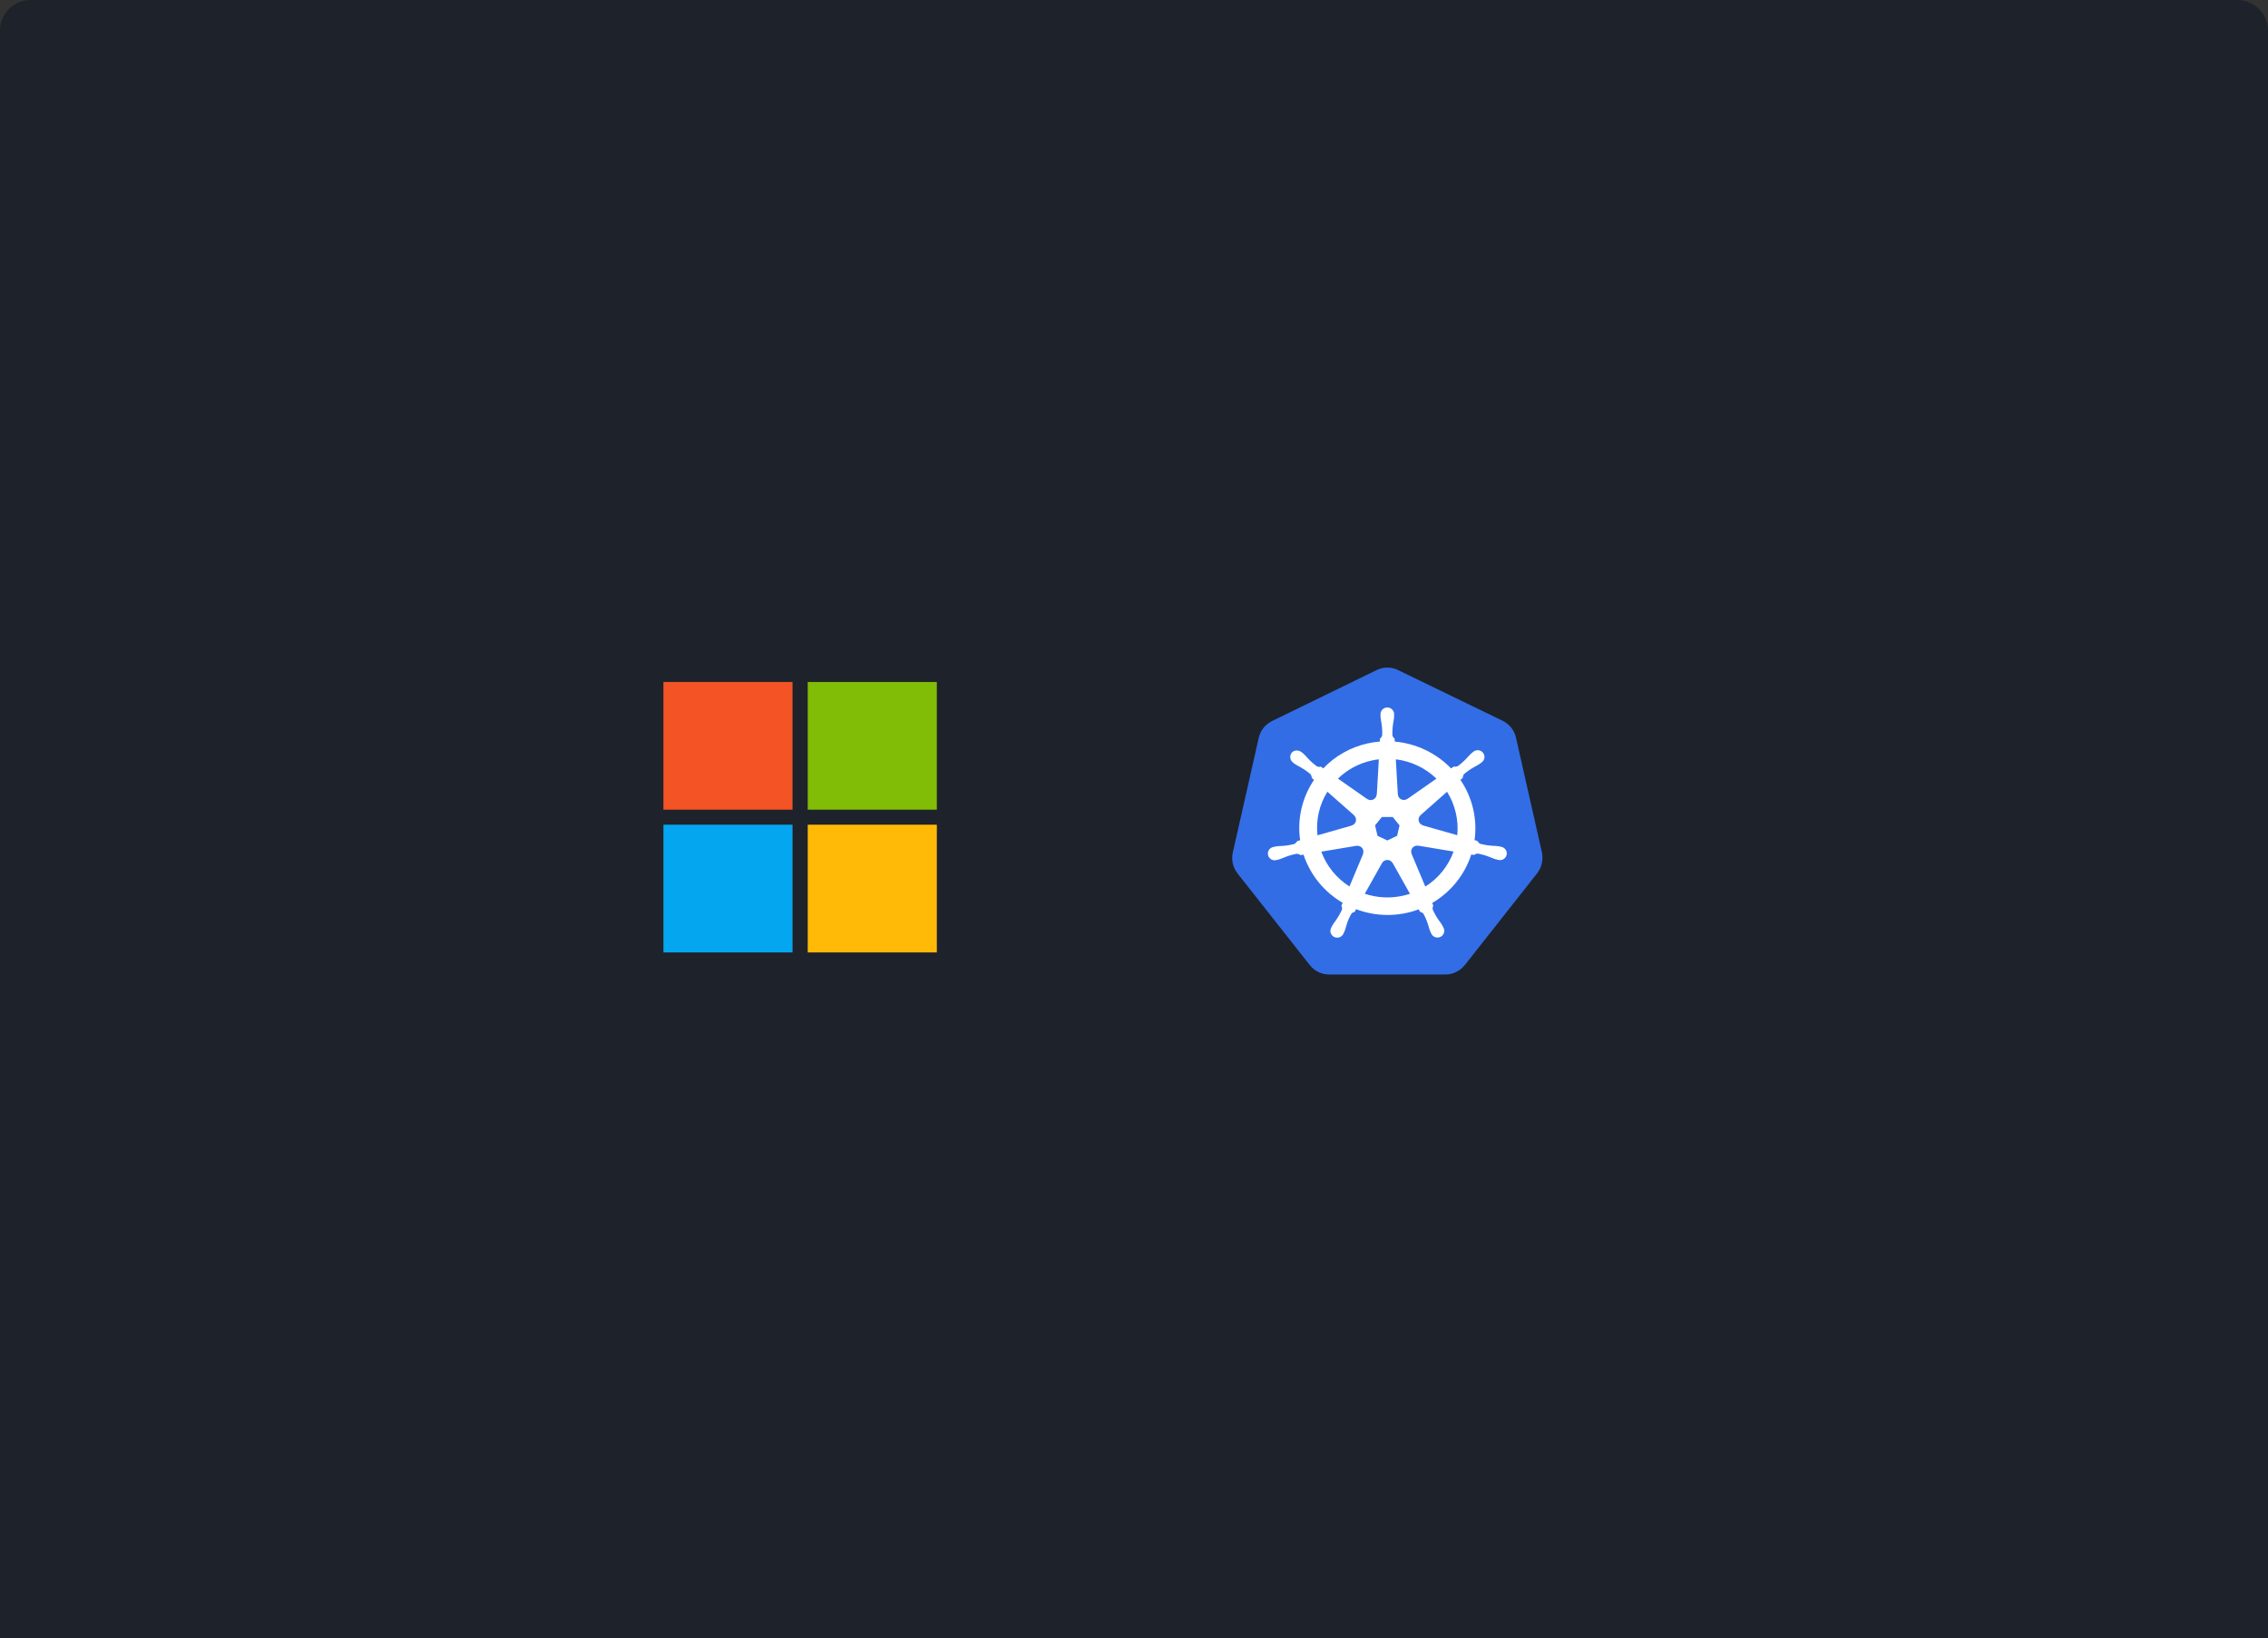 <?xml version="1.0" encoding="utf-8"?>
<svg xmlns="http://www.w3.org/2000/svg" width="591" height="427" viewBox="0 0 591 427" fill="none">
<rect x="0" y="0" width="591" height="427" fill="#333333" stroke="none"/>
<g clip-path="url(#clip0_711_5632)">
<path d="M0 8C0 3.582 3.582 0 8 0H583C587.418 0 591 3.582 591 8V427H0V8Z" fill="#1E222A"/>
<path d="M172.875 177.75H206.521V211.042H172.875V177.75Z" fill="#F35325"/>
<path d="M210.479 177.75H244.125V211.042H210.479V177.75Z" fill="#81BC06"/>
<path d="M172.875 214.958H206.521V248.25H172.875V214.958Z" fill="#05A6F0"/>
<path d="M210.479 214.958H244.125V248.25H210.479V214.958Z" fill="#FFBA08"/>
<path d="M341.298 251.534C342.535 253.123 344.41 254 346.347 254H376.67C378.607 254 380.486 253.054 381.723 251.52L400.536 227.644C401.774 226.055 402.204 224.027 401.774 222.055L395.047 192.301C394.617 190.329 393.325 188.74 391.549 187.863L364.32 174.658C363.459 174.219 362.491 174 361.522 174C360.553 174 359.585 174.219 358.724 174.658L331.494 187.918C329.719 188.795 328.427 190.384 327.997 192.356L321.27 222.11C320.786 224.082 321.27 226.11 322.508 227.699L341.298 251.534Z" fill="#326DE6"/>
<path fill-rule="evenodd" clip-rule="evenodd" d="M388.891 220.447C389.458 220.46 390.023 220.505 390.585 220.582C390.68 220.599 390.802 220.629 390.918 220.658C390.982 220.674 391.044 220.689 391.098 220.702C391.343 220.734 391.578 220.816 391.789 220.942C391.999 221.069 392.181 221.238 392.321 221.438C392.462 221.638 392.559 221.864 392.606 222.103C392.653 222.342 392.649 222.588 392.594 222.825C392.539 223.063 392.434 223.286 392.287 223.481C392.14 223.676 391.953 223.839 391.738 223.959C391.523 224.079 391.285 224.153 391.04 224.177C390.794 224.201 390.547 224.174 390.312 224.098L390.287 224.095L390.27 224.089L390.252 224.083C390.197 224.071 390.137 224.059 390.077 224.047C389.977 224.027 389.876 224.007 389.796 223.987C389.256 223.816 388.727 223.614 388.21 223.383C387.215 222.987 386.183 222.687 385.129 222.489C384.764 222.478 384.41 222.608 384.141 222.851C384.012 222.825 383.614 222.756 383.385 222.72C381.677 228.024 378.052 232.523 373.201 235.361C373.284 235.601 373.382 235.836 373.495 236.064C373.315 236.376 373.266 236.746 373.359 237.093C373.789 238.063 374.314 238.99 374.926 239.86C375.269 240.305 375.585 240.769 375.873 241.249C375.921 241.339 375.98 241.462 376.034 241.575L376.104 241.719C376.231 241.928 376.312 242.162 376.342 242.404C376.372 242.647 376.351 242.893 376.279 243.127C376.207 243.361 376.086 243.577 375.924 243.762C375.762 243.947 375.563 244.097 375.339 244.201C375.115 244.305 374.871 244.362 374.624 244.368C374.376 244.374 374.13 244.329 373.901 244.236C373.672 244.142 373.466 244.003 373.295 243.826C373.124 243.649 372.993 243.438 372.909 243.208L372.851 243.091C372.794 242.979 372.733 242.856 372.691 242.761C372.489 242.239 372.318 241.706 372.178 241.164C371.871 240.15 371.465 239.169 370.965 238.233C370.747 237.943 370.424 237.749 370.063 237.692C370.035 237.644 369.967 237.522 369.892 237.388C369.82 237.259 369.741 237.119 369.686 237.022C364.431 238.985 358.627 238.971 353.382 236.981L352.981 237.695C352.696 237.739 352.431 237.867 352.22 238.062C351.617 239.038 351.157 240.092 350.852 241.194C350.713 241.735 350.543 242.269 350.342 242.791C350.305 242.875 350.251 242.982 350.199 243.084C350.172 243.136 350.146 243.188 350.123 243.234V243.238L350.12 243.241C350.037 243.471 349.905 243.681 349.734 243.858C349.563 244.035 349.357 244.174 349.128 244.268C348.899 244.361 348.653 244.406 348.405 244.399C348.157 244.393 347.914 244.336 347.69 244.231C347.467 244.126 347.267 243.977 347.106 243.791C346.944 243.606 346.824 243.39 346.752 243.156C346.681 242.922 346.66 242.676 346.69 242.433C346.721 242.191 346.803 241.957 346.93 241.748C346.955 241.697 346.982 241.638 347.011 241.578C347.06 241.472 347.112 241.361 347.157 241.278C347.445 240.796 347.762 240.331 348.104 239.885C348.728 238.993 349.263 238.043 349.704 237.05C349.75 236.713 349.695 236.371 349.546 236.064L349.868 235.304C345.032 232.489 341.407 228.025 339.678 222.754L338.908 222.884C338.61 222.675 338.258 222.552 337.892 222.53C336.839 222.729 335.807 223.028 334.812 223.424C334.296 223.654 333.767 223.854 333.227 224.024C333.146 224.045 333.042 224.067 332.94 224.088C332.882 224.101 332.823 224.113 332.77 224.125L332.752 224.13L332.737 224.135L332.71 224.14C332.476 224.216 332.228 224.243 331.982 224.219C331.736 224.195 331.499 224.12 331.284 224.001C331.069 223.881 330.882 223.718 330.734 223.523C330.587 223.327 330.482 223.104 330.427 222.866C330.373 222.629 330.369 222.383 330.416 222.144C330.463 221.905 330.56 221.678 330.701 221.478C330.842 221.278 331.024 221.11 331.234 220.983C331.445 220.856 331.681 220.775 331.925 220.743L331.95 220.735L331.966 220.732L331.999 220.724C332.141 220.689 332.312 220.647 332.438 220.624C333 220.547 333.566 220.502 334.133 220.489C335.203 220.42 336.263 220.247 337.3 219.974C337.607 219.782 337.866 219.524 338.059 219.22L338.799 219.007C337.996 213.507 339.279 207.907 342.404 203.282L341.838 202.784C341.817 202.422 341.694 202.074 341.483 201.778C340.669 201.088 339.789 200.478 338.855 199.956C338.351 199.702 337.862 199.42 337.39 199.11C337.309 199.051 337.206 198.968 337.111 198.89L337.025 198.82L336.998 198.801C336.596 198.516 336.325 198.086 336.244 197.605C336.162 197.123 336.277 196.629 336.564 196.231C336.733 196.027 336.948 195.865 337.193 195.758C337.438 195.651 337.704 195.602 337.972 195.616C338.421 195.635 338.853 195.796 339.203 196.074L339.328 196.172C339.422 196.245 339.522 196.322 339.596 196.384C340.007 196.768 340.395 197.175 340.758 197.603C341.48 198.385 342.278 199.096 343.14 199.726C343.463 199.893 343.84 199.929 344.189 199.826C344.4 199.978 344.613 200.127 344.828 200.273C347.933 197.018 351.952 194.752 356.371 193.766C357.423 193.531 358.491 193.37 359.566 193.282L359.607 192.544C359.882 192.304 360.081 191.991 360.181 191.643C360.22 190.586 360.154 189.527 359.984 188.482C359.872 187.934 359.791 187.38 359.743 186.824C359.74 186.736 359.742 186.626 359.745 186.518L359.747 186.378L359.745 186.355C359.744 186.346 359.743 186.338 359.743 186.329C359.718 186.085 359.745 185.839 359.822 185.606C359.9 185.374 360.026 185.159 360.192 184.978C360.358 184.796 360.562 184.651 360.788 184.551C361.015 184.452 361.261 184.4 361.509 184.4C361.757 184.4 362.003 184.451 362.23 184.55C362.457 184.65 362.66 184.795 362.826 184.976C362.993 185.158 363.119 185.372 363.197 185.605C363.274 185.837 363.302 186.083 363.277 186.327C363.277 186.383 363.278 186.446 363.279 186.511C363.281 186.621 363.283 186.735 363.28 186.823C363.232 187.38 363.151 187.933 363.039 188.48C362.869 189.525 362.802 190.584 362.839 191.642C362.908 191.996 363.115 192.309 363.415 192.514L363.417 192.557C363.425 192.717 363.443 193.082 363.458 193.292C369.043 193.793 374.254 196.277 378.123 200.283L378.796 199.809C379.157 199.87 379.528 199.831 379.867 199.695C380.729 199.064 381.527 198.352 382.249 197.568C382.614 197.14 383.004 196.733 383.417 196.35C383.497 196.281 383.609 196.195 383.711 196.117L383.809 196.041C383.986 195.869 384.198 195.736 384.431 195.649C384.664 195.563 384.913 195.526 385.162 195.541C385.41 195.556 385.653 195.622 385.874 195.735C386.094 195.849 386.289 196.006 386.444 196.199C386.599 196.391 386.711 196.613 386.774 196.85C386.836 197.088 386.847 197.336 386.806 197.578C386.765 197.821 386.673 198.052 386.536 198.256C386.398 198.461 386.219 198.635 386.009 198.767C385.966 198.802 385.918 198.841 385.868 198.881C385.782 198.951 385.693 199.024 385.62 199.077C385.148 199.386 384.658 199.669 384.152 199.922C383.218 200.444 382.338 201.054 381.524 201.744C381.287 202.017 381.168 202.372 381.193 202.731C381.143 202.776 381.031 202.875 380.907 202.983C380.787 203.089 380.657 203.204 380.567 203.285C383.7 207.893 385.009 213.475 384.247 218.973L384.96 219.178C385.138 219.494 385.402 219.756 385.722 219.934C386.759 220.206 387.82 220.378 388.891 220.447ZM357.414 198.23C358.036 198.092 358.665 197.985 359.299 197.911L358.774 207.054L358.735 207.072C358.723 207.35 358.635 207.619 358.48 207.851C358.326 208.083 358.11 208.27 357.856 208.391C357.603 208.511 357.321 208.562 357.04 208.537C356.76 208.513 356.491 208.413 356.263 208.25L356.249 208.258L348.649 202.942C351.068 200.596 354.104 198.964 357.414 198.23ZM366.761 208.228L374.311 202.947C371.438 200.169 367.718 198.4 363.726 197.911L364.25 207.04L364.259 207.044C364.272 207.321 364.361 207.59 364.516 207.822C364.671 208.054 364.887 208.24 365.141 208.36C365.395 208.48 365.677 208.53 365.958 208.505C366.238 208.48 366.507 208.38 366.734 208.216L366.761 208.228ZM379.74 217.692L370.801 215.151L370.793 215.114C370.521 215.04 370.275 214.895 370.081 214.694C369.886 214.494 369.75 214.245 369.688 213.974C369.625 213.703 369.638 213.42 369.725 213.156C369.812 212.892 369.97 212.656 370.182 212.473L370.178 212.455L377.078 206.363C379.191 209.753 380.126 213.73 379.74 217.692ZM367.838 222.571L371.408 231.082C374.824 228.931 377.415 225.719 378.773 221.952L369.573 220.418L369.558 220.437C369.44 220.415 369.32 220.406 369.2 220.411C368.993 220.422 368.79 220.474 368.603 220.564C368.242 220.736 367.962 221.04 367.821 221.411C367.68 221.782 367.69 222.192 367.849 222.556L367.838 222.571ZM365.613 233.457C362.307 234.205 358.855 234.03 355.644 232.952L360.129 224.951H360.136C360.27 224.706 360.467 224.502 360.709 224.359C360.95 224.217 361.227 224.142 361.508 224.141C361.789 224.141 362.066 224.216 362.307 224.358C362.549 224.5 362.747 224.704 362.881 224.948H362.915L367.411 232.963C366.827 233.155 366.228 233.319 365.613 233.457ZM351.649 231.048L355.183 222.623L355.157 222.59C355.257 222.358 355.299 222.105 355.277 221.853C355.255 221.602 355.171 221.36 355.032 221.148C354.892 220.936 354.703 220.762 354.479 220.64C354.255 220.518 354.004 220.452 353.748 220.448C353.646 220.447 353.543 220.456 353.443 220.475L353.427 220.455L344.308 221.983C345.677 225.719 348.258 228.906 351.649 231.048ZM345.893 206.359L352.832 212.481L352.824 212.518C353.037 212.701 353.195 212.937 353.282 213.202C353.37 213.466 353.383 213.749 353.32 214.02C353.257 214.291 353.121 214.54 352.926 214.741C352.731 214.942 352.484 215.086 352.212 215.16L352.205 215.189L343.311 217.721C342.868 213.756 343.777 209.758 345.893 206.359ZM362.929 212.954H360.087L358.316 215.129L358.951 217.848L361.51 219.062L364.062 217.851L364.695 215.133L362.929 212.954Z" fill="white"/>
</g>
<defs>
<clipPath id="clip0_711_5632">
<path d="M0 8C0 3.582 3.582 0 8 0H583C587.418 0 591 3.582 591 8V427H0V8Z" fill="white"/>
</clipPath>
</defs>
</svg>